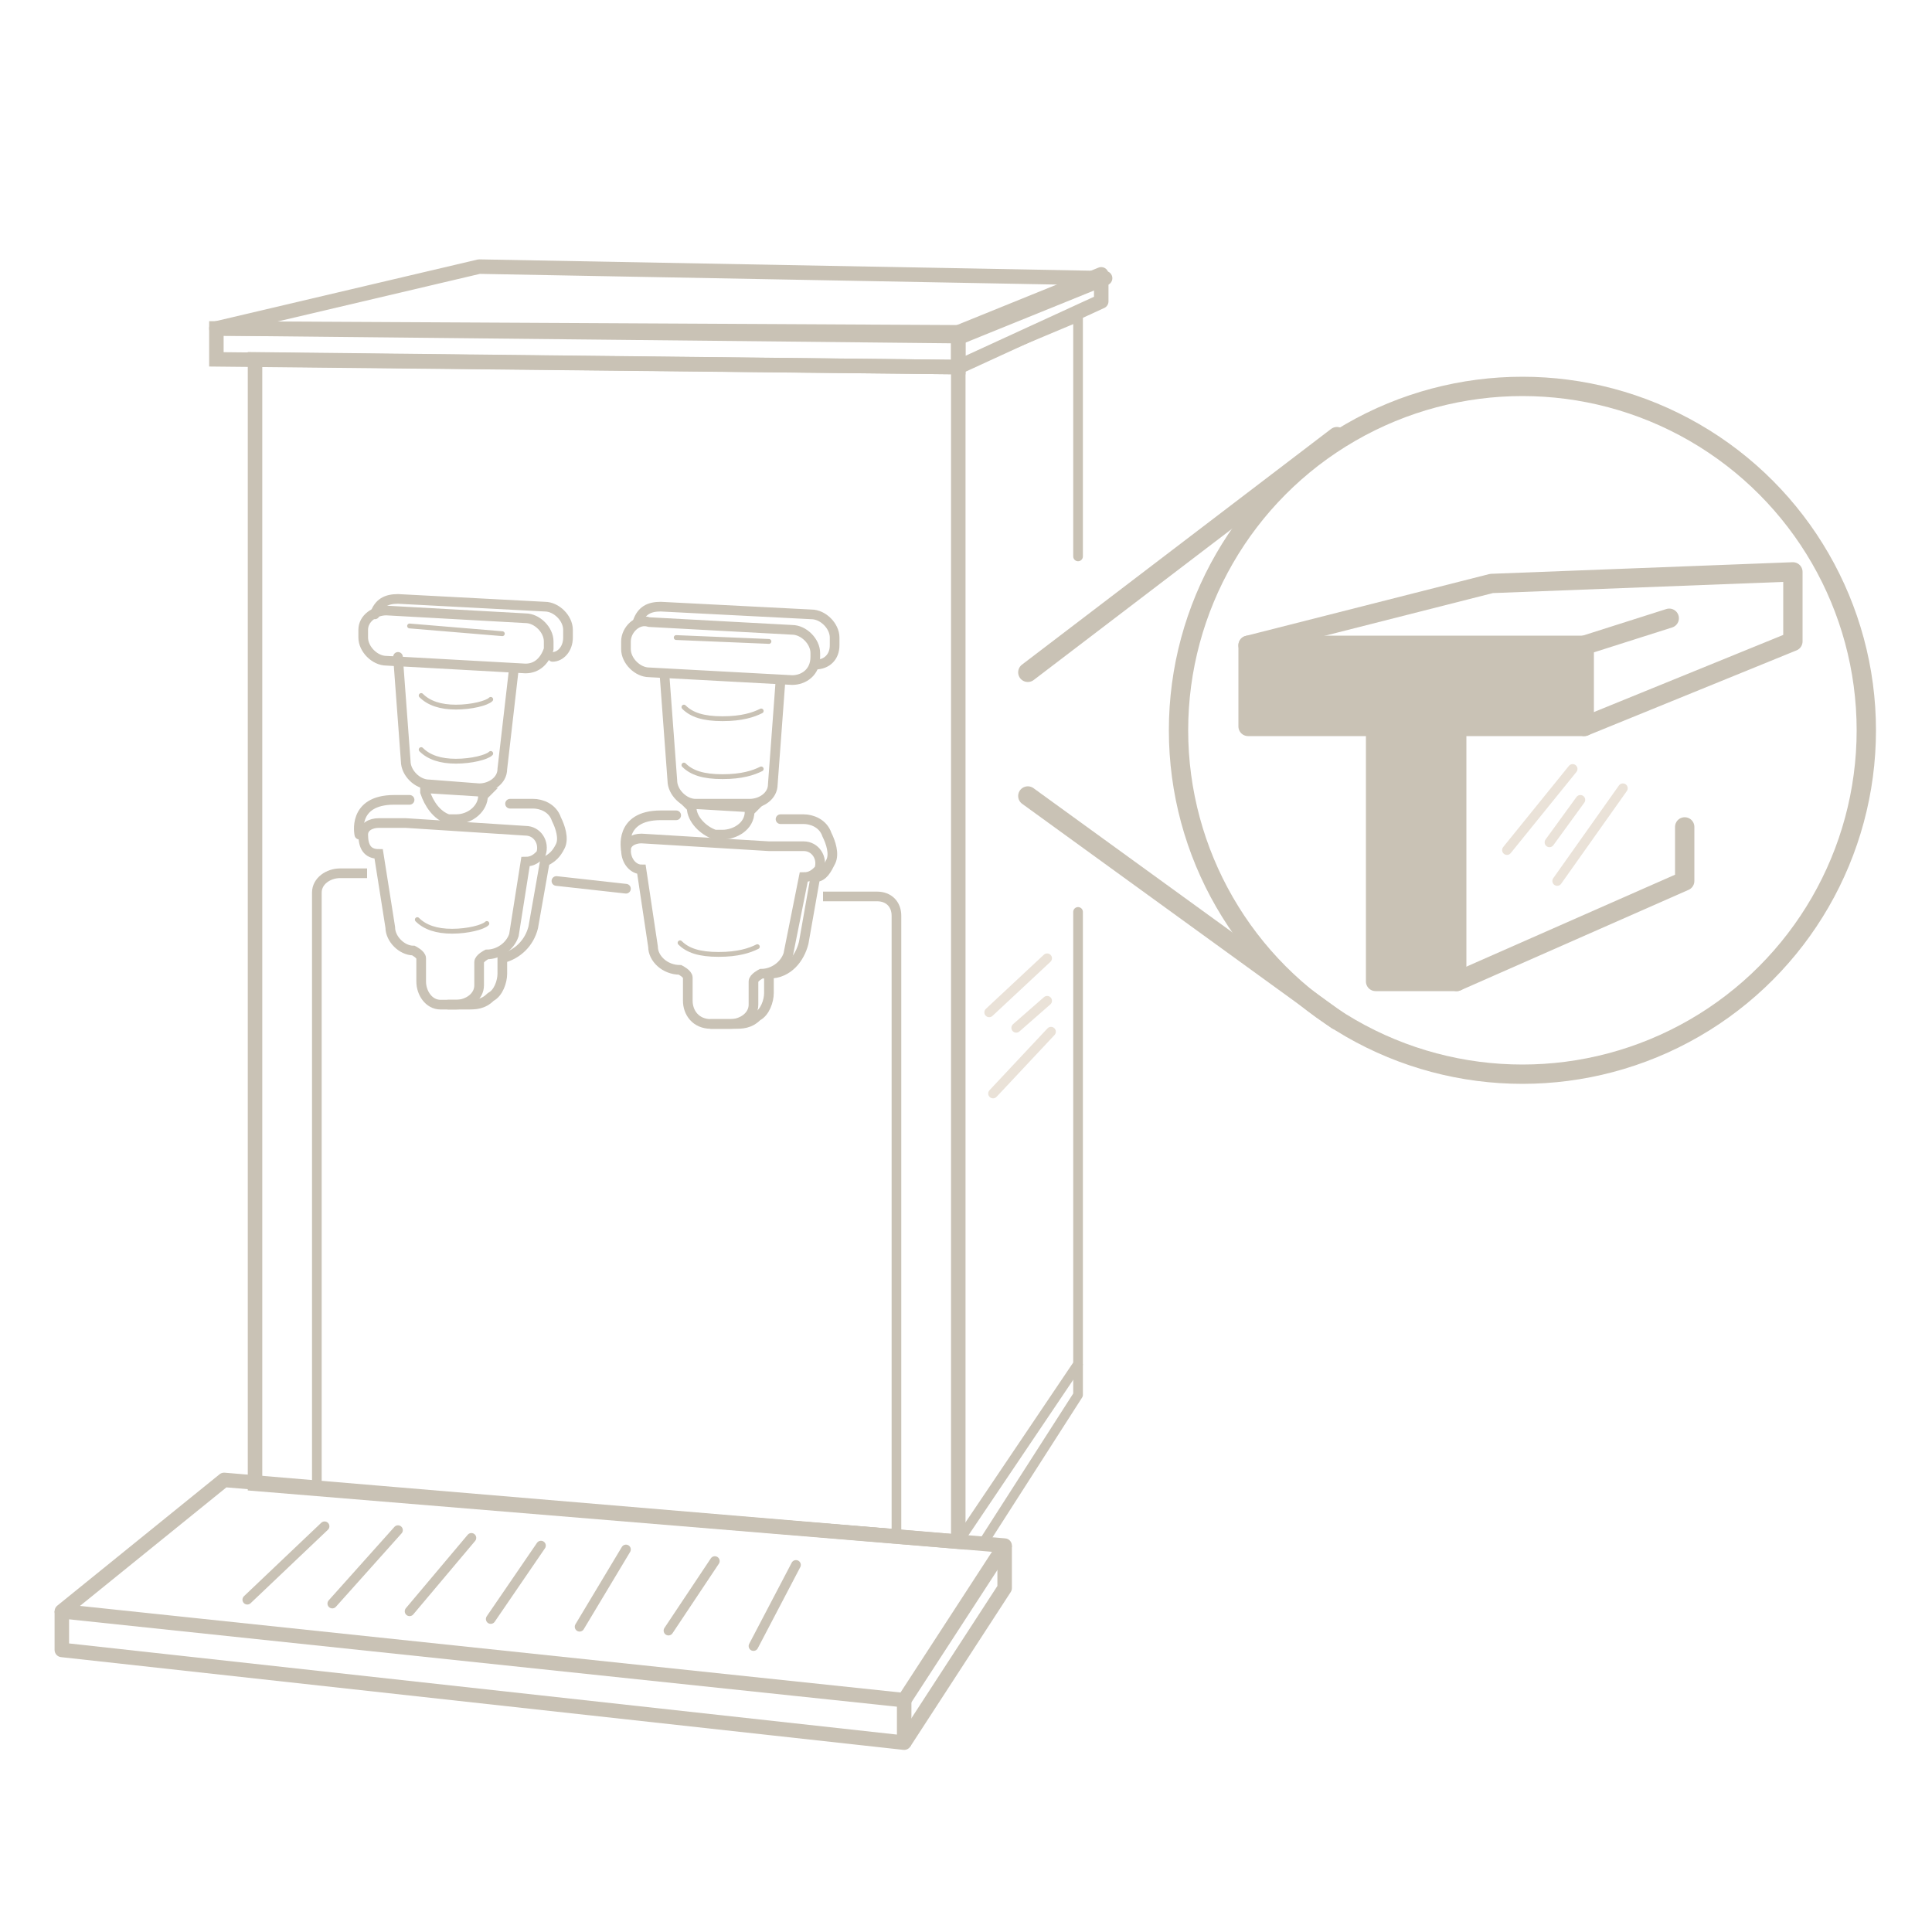 <svg xmlns="http://www.w3.org/2000/svg" xmlns:xlink="http://www.w3.org/1999/xlink" xml:space="preserve" id="Calque_1" x="0" y="0" enable-background="new 0 0 50 50" version="1.1" viewBox="0 0 50 50"><style>.st1{fill:none;stroke:#c9c2b5;stroke-width:.375;stroke-miterlimit:10}.st2{stroke-linecap:round}.st2,.st3{fill:none;stroke:#c9c2b5;stroke-width:.25;stroke-miterlimit:10}.st4,.st5{stroke-linejoin:round}.st4{fill:none;stroke:#c9c2b5;stroke-width:.375}.st5{stroke-width:.25}.st10,.st11,.st5,.st7,.st9{fill:none;stroke:#c9c2b5;stroke-linecap:round}.st7{stroke-width:.125;stroke-miterlimit:10}.st10,.st11,.st9{stroke-width:.5}.st9{stroke-miterlimit:10}.st10,.st11{stroke-linejoin:round}.st11{stroke:#eae2d8;stroke-width:.25}</style><path fill="none" d="M0 0h50v50H0z"/><path d="M24.8 39.9 6.6 38.4V9.3l18.2.2z" class="st1"/><path d="m14.4 22.8 1.8.2" class="st2"/><path d="M21.3 23.2h1.4c.3 0 .5.2.5.5v16l-15-1.2V23.1c0-.3.3-.5.6-.5h.7" class="st3"/><path d="M23.4 44 1.6 41.7l4.2-3.4L26 40z" class="st4"/><path d="M23.4 44v1.1L1.6 42.7v-1" class="st4"/><path d="M27.9 23.6v11.7l-3.1 4.6V9.5l3.1-1.3v6.2" class="st5"/><path d="m5.6 8.5 19.2.1v.9L5.6 9.3z" class="st1"/><path d="m24.8 8.6 3.7-1.5v.7l-3.7 1.7z" class="st4"/><path fill="none" stroke="#c9c2b5" stroke-linecap="round" stroke-linejoin="round" stroke-width=".375" d="M5.6 8.5c.2 0 19.3.2 19.3.2l3.7-1.5-16.2-.3-6.8 1.6z"/><path d="m20.5 17.6-3.7-.2c-.3 0-.6-.3-.6-.6v-.2c0-.3.3-.6.6-.5l3.7.2c.3 0 .6.3.6.6v.1c0 .4-.3.6-.6.6z" class="st5"/><path d="M16.5 16.1c.1-.3.3-.4.6-.4l3.9.2c.3 0 .6.3.6.6v.2c0 .3-.2.5-.5.5M20.2 17.6l-.2 2.7c0 .3-.3.5-.6.5H18c-.3 0-.6-.3-.6-.6l-.2-2.7" class="st5"/><path d="m17.9 20.9-.1-.1 1.7.1-.1.1c0 .4-.4.6-.7.6h-.2c-.3-.1-.6-.4-.6-.7z" class="st3"/><path d="M20.2 21.2h.6c.2 0 .5.1.6.4.1.2.2.5.1.7s-.2.4-.4.4l-.3 1.7c-.1.4-.4.8-.9.8v.5c0 .2-.1.5-.3.6-.2.2-.4.2-.6.2h-.6M17.5 21.1h-.4c-1.1 0-.9.9-.9.9" class="st5"/><path d="m19.9 21.9-3.3-.2c-.2 0-.4.1-.4.3 0 .3.2.5.4.5h0l.3 2c0 .3.3.6.7.6 0 0 .2.1.2.2v.6c0 .3.2.6.6.6h.5c.3 0 .6-.2.6-.5v-.6c0-.1.2-.2.2-.2.3 0 .6-.2.7-.5l.4-2h0c.2 0 .3-.1.4-.2.1-.3-.1-.6-.4-.6h-.9" class="st2"/><path d="M17.6 24.4c.2.2.5.3 1 .3s.8-.1 1-.2M17.7 19.8c.2.2.5.3 1 .3s.8-.1 1-.2M17.7 18.3c.2.2.5.3 1 .3s.8-.1 1-.2M17.5 16.5l2.4.1" class="st7"/><path d="m13.6 17.3-3.6-.2c-.3 0-.6-.3-.6-.6v-.2c0-.3.3-.5.6-.5l3.6.2c.3 0 .6.3.6.6v.2c-.1.3-.3.5-.6.5z" class="st5"/><path d="M9.7 15.9c.1-.3.3-.4.6-.4l3.8.2c.3 0 .6.3.6.6v.2c0 .3-.2.5-.4.5M13.3 17.3l-.3 2.6c0 .3-.3.5-.6.5l-1.3-.1c-.3 0-.6-.3-.6-.6l-.2-2.7" class="st5"/><path d="M11 20.5v-.1l1.6.1-.1.1c0 .3-.3.6-.7.6h-.2c-.3-.1-.5-.4-.6-.7z" class="st3"/><path d="M13.2 20.8h.6c.2 0 .5.1.6.4.1.2.2.5.1.7-.1.2-.2.3-.4.4l-.3 1.7c-.1.4-.4.7-.8.8v.4c0 .2-.1.5-.3.6-.2.2-.4.2-.6.2h-.5M10.6 20.7h-.4c-1.1 0-.9.9-.9.9" class="st5"/><path d="M10.5 21.3h-.7c-.2 0-.4.1-.4.3 0 .3.1.5.4.5h0l.3 1.9c0 .3.3.6.6.6 0 0 .2.1.2.2v.6c0 .3.2.6.5.6h.4c.3 0 .6-.2.6-.5v-.6c0-.1.2-.2.2-.2.3 0 .6-.2.7-.5l.3-1.9h0c.2 0 .3-.1.4-.2.1-.3-.1-.6-.4-.6l-3.1-.2" class="st2"/><path d="M10.8 23.8c.2.2.5.3.9.3s.8-.1.9-.2M10.9 19.4c.2.2.5.3.9.3s.8-.1.9-.2M10.9 18c.2.2.5.3.9.3s.8-.1.9-.2M10.6 16.2l2.4.2" class="st7"/><path d="M26 40v1.1l-2.6 4" class="st4"/><path fill="none" stroke="#c9c2b5" stroke-linejoin="round" stroke-width=".25" d="M27.9 35.3v.8L25.4 40"/><path d="m8.4 39.5-2 1.9M10.3 39.6l-1.7 1.9M12.2 39.8l-1.6 1.9M14 40l-1.3 1.9M16.2 40.1l-1.2 2M18.5 40.4l-1.2 1.8M20.6 40.5l-1.1 2.1" class="st5"/><circle cx="39.4" cy="18.9" r="8.9" class="st9"/><g id="T-_beam"><path d="m43.2 16-2.2.7" class="st10"/><path d="m42 20.4-1.7 2.4M40.9 20.7l-.8 1.1M40.7 19.9 39 22M27.2 26.7l-1.5 1.6M27.1 25.9l-.8.7M27.1 24.8l-1.5 1.4" class="st11"/><path d="m37.7 25.4 5.9-2.6v-1.4M41 18.8l5.4-2.2v-1.8l-7.8.3-6.3 1.6" class="st10"/><path fill="#c9c2b5" stroke="#c9c2b5" stroke-linecap="round" stroke-linejoin="round" stroke-width=".5" d="M32.3 18.8v-2.1H41v2.1h-3.3v6.6h-2.1v-6.6z"/></g><path d="m26.6 17.4 8-6.1M26.6 20.6l8 5.8" class="st9"/></svg>